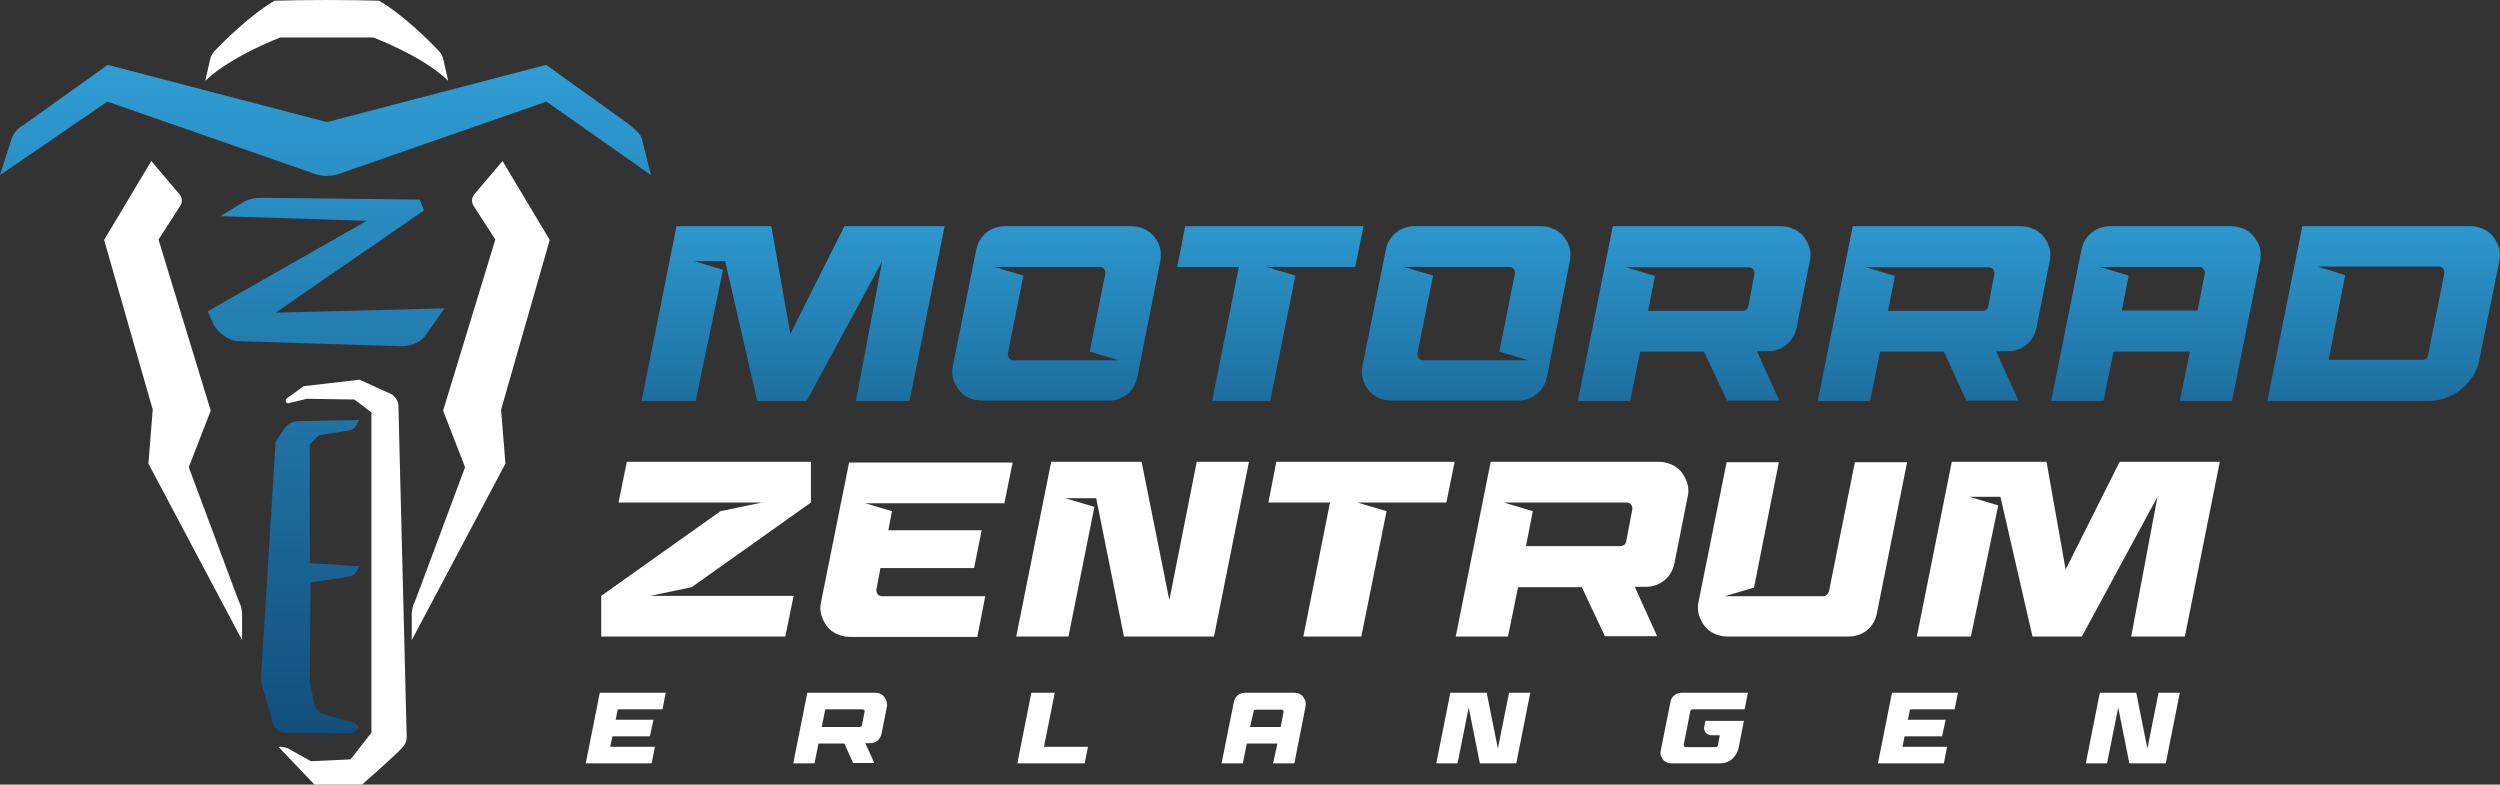 <?xml version="1.0" encoding="UTF-8"?><svg id="uuid-400ae98a-b216-4b8c-a89a-89fac5ee4c60" xmlns="http://www.w3.org/2000/svg" xmlns:xlink="http://www.w3.org/1999/xlink" viewBox="0 0 693.98 217.8"><rect x="0" y="0" width="693.98" height="217.8" fill="#333333" stroke="none"/><defs><style>.uuid-af3762b8-b78f-47f5-b280-778b796bca79{fill:url(#uuid-2112db68-eb7f-426d-878e-9007c9ee6161);}.uuid-fa28141c-27bb-4a30-9467-e9baf700de58{fill:#0095ce;}.uuid-24b5c979-34e2-4d1a-b232-a64d4d1b2370{fill:#fff;}.uuid-8ffbae6f-c6e4-4f67-a758-b1fc8eec25f5{fill:url(#uuid-4916f60b-e129-4900-8d08-37fdc4fe9644);}.uuid-fb22a791-edf5-4bf0-8d20-21fedb73bc50{fill:url(#uuid-8311a291-460a-49fd-9104-dfc1d2b51168);}.uuid-4f41897f-fc43-4598-ab72-0ec44ee1ff92{fill:url(#uuid-19acbbc2-6eac-42f1-91c0-921558387ae2);}.uuid-af2a145e-a74e-4237-bd64-8795d290dd4e{fill:url(#uuid-9f75b859-7555-4e39-be52-ae417c317364);}.uuid-03e21619-158c-4e87-aeb4-ebc08f46a30e{fill:url(#uuid-216ec4ef-c7b4-47f1-9ce8-c5f4e4612434);}.uuid-fa1f8a5c-6229-4143-9437-c9324a6d9b47{fill:url(#uuid-f49ff5ae-3f35-47a7-b6ab-a7a4d9a2dfaf);}.uuid-9433f864-f536-48e9-be5d-eb26cf14b172{fill:url(#uuid-ec998dbb-a842-44db-8b7a-d14b06c3930b);}.uuid-c2203fc7-a70a-4bac-a9ab-8c8f5f765db3{fill:url(#uuid-b8e59c0f-b681-4439-872f-ce1b5fff8b76);}.uuid-048752b0-9db0-4c99-b7c8-cb29e1f548ac{fill:url(#uuid-ba56bf14-7db1-4ba4-b504-1972fb141585);}.uuid-b182b0e2-0ca6-4da3-a13c-f512751ee69d{fill:url(#uuid-287ab0fc-7989-4b54-a72a-344fd2ca7b83);}</style><linearGradient id="uuid-8311a291-460a-49fd-9104-dfc1d2b51168" x1="90.35" y1="-101.96" x2="90.35" y2="225.65" gradientTransform="translate(0 217.6) scale(1 -1)" gradientUnits="userSpaceOnUse"><stop offset="0" stop-color="#001e46"/><stop offset="1" stop-color="#33a8e0"/></linearGradient><linearGradient id="uuid-216ec4ef-c7b4-47f1-9ce8-c5f4e4612434" x1="90.55" y1="-101.96" x2="90.55" y2="225.65" gradientTransform="translate(0 217.6) scale(1 -1)" gradientUnits="userSpaceOnUse"><stop offset="0" stop-color="#001e46"/><stop offset="1" stop-color="#33a8e0"/></linearGradient><linearGradient id="uuid-4916f60b-e129-4900-8d08-37fdc4fe9644" x1="86.05" y1="-101.96" x2="86.05" y2="225.65" gradientTransform="translate(0 217.6) scale(1 -1)" gradientUnits="userSpaceOnUse"><stop offset="0" stop-color="#001e46"/><stop offset="1" stop-color="#33a8e0"/></linearGradient><linearGradient id="uuid-9f75b859-7555-4e39-be52-ae417c317364" x1="220.15" y1="11.77" x2="220.15" y2="174.06" gradientTransform="translate(0 217.6) scale(1 -1)" gradientUnits="userSpaceOnUse"><stop offset="0" stop-color="#001e46"/><stop offset="1" stop-color="#33a8e0"/></linearGradient><linearGradient id="uuid-f49ff5ae-3f35-47a7-b6ab-a7a4d9a2dfaf" x1="293.28" y1="11.77" x2="293.28" y2="174.06" gradientTransform="translate(0 217.6) scale(1 -1)" gradientUnits="userSpaceOnUse"><stop offset="0" stop-color="#001e46"/><stop offset="1" stop-color="#33a8e0"/></linearGradient><linearGradient id="uuid-19acbbc2-6eac-42f1-91c0-921558387ae2" x1="352.65" y1="11.77" x2="352.65" y2="174.06" gradientTransform="translate(0 217.6) scale(1 -1)" gradientUnits="userSpaceOnUse"><stop offset="0" stop-color="#001e46"/><stop offset="1" stop-color="#33a8e0"/></linearGradient><linearGradient id="uuid-b8e59c0f-b681-4439-872f-ce1b5fff8b76" x1="406.98" y1="11.77" x2="406.98" y2="174.06" gradientTransform="translate(0 217.6) scale(1 -1)" gradientUnits="userSpaceOnUse"><stop offset="0" stop-color="#001e46"/><stop offset="1" stop-color="#33a8e0"/></linearGradient><linearGradient id="uuid-ec998dbb-a842-44db-8b7a-d14b06c3930b" x1="470.29" y1="11.77" x2="470.29" y2="174.06" gradientTransform="translate(0 217.6) scale(1 -1)" gradientUnits="userSpaceOnUse"><stop offset="0" stop-color="#001e46"/><stop offset="1" stop-color="#33a8e0"/></linearGradient><linearGradient id="uuid-2112db68-eb7f-426d-878e-9007c9ee6161" x1="536.89" y1="11.77" x2="536.89" y2="174.06" gradientTransform="translate(0 217.6) scale(1 -1)" gradientUnits="userSpaceOnUse"><stop offset="0" stop-color="#001e46"/><stop offset="1" stop-color="#33a8e0"/></linearGradient><linearGradient id="uuid-ba56bf14-7db1-4ba4-b504-1972fb141585" x1="598.47" y1="11.77" x2="598.47" y2="174.06" gradientTransform="translate(0 217.6) scale(1 -1)" gradientUnits="userSpaceOnUse"><stop offset="0" stop-color="#001e46"/><stop offset="1" stop-color="#33a8e0"/></linearGradient><linearGradient id="uuid-287ab0fc-7989-4b54-a72a-344fd2ca7b83" x1="661.69" y1="11.77" x2="661.69" y2="174.06" gradientTransform="translate(0 217.6) scale(1 -1)" gradientUnits="userSpaceOnUse"><stop offset="0" stop-color="#001e46"/><stop offset="1" stop-color="#33a8e0"/></linearGradient></defs><path class="uuid-24b5c979-34e2-4d1a-b232-a64d4d1b2370" d="M114.3,177.7l26-49-1.2-15,13.5-47.1-13.1-21.9-7.8,9.2c-.8,.9-.9,2.3-.2,3.3l6,9.3-14.5,47.5,6.1,15.7-13.7,36.7c-.8,2-.8,1.5-1.1,3.6v7.7Z"/><path class="uuid-24b5c979-34e2-4d1a-b232-a64d4d1b2370" d="M123.1,16.6c-.2-1-.7-1.9-1.4-2.6-2.7-2.8-10-10.1-16.5-13.8-3.2-.1-8.9-.2-14.5-.2s-11.3,.1-14.5,.2c-6.5,3.8-13.8,11-16.5,13.8-.7,.7-1.2,1.6-1.4,2.6l-1.3,5.8c7.1-6.8,20.8-12,20.8-12h25.8s13.7,5.1,20.8,12l-1.3-5.8Z"/><path class="uuid-fa28141c-27bb-4a30-9467-e9baf700de58" d="M108.7,109.5c-.1-.1-.4-.2-.8-.3,.3,0,.5,.1,.8,.3Z"/><path class="uuid-fa28141c-27bb-4a30-9467-e9baf700de58" d="M112.1,206.9c-.1,.2-.3,.4-.4,.5,.2-.2,.3-.4,.4-.5Z"/><g><path class="uuid-fb22a791-edf5-4bf0-8d20-21fedb73bc50" d="M178.2,38.6c-.5-1.7-1.7-2.3-3.2-3.8l-23.4-16.8-59.7,15.6c-.7,.3-1.5,.3-2.3,0L29.9,18,6.4,34.8c-1.5,.8-2.7,2.2-3.2,3.8L0,48.6,29.8,28.2l57.7,20.1c2.1,.7,4.4,.7,6.5,0l57.7-20.1,29,20.4-2.5-10Z"/><path class="uuid-03e21619-158c-4e87-aeb4-ebc08f46a30e" d="M76.5,86.8l41.2-28.4-1.2-3-44.1-.5c-1.6,0-3.1,.3-4.5,1l-6.7,4.1,40.6,1.3-44.1,25.1,1.4,3.3c.8,2,4.1,4.9,6.7,5l45.4,1.4c2.9,.1,5.6-1.1,7-3.1l5.2-7.4-46.9,1.2Z"/><path class="uuid-8ffbae6f-c6e4-4f67-a758-b1fc8eec25f5" d="M96.8,160.1c.9-.1,1.7-.6,2.1-1.4l.8-1.5-13.7-.9v-32.9l1.7-1.8c.5-.6,1.2-.9,2-1l7.2-1.1c.8-.1,1.5-.6,1.9-1.3l.9-1.6-16.8,.3c-1.7,0-3.2,.9-4.1,2.3l-2.3,3.5-4.1,66.4,3.2,11c.2,1.9,1.8,3.3,3.7,3.3l17.9,.2c.4,0,.9-.2,1.2-.5l1.2-1.2c-.4-.8-1.1-1.3-2-1.4l-7.8-2.3c-1.2-.3-2.2-1.3-2.5-2.5l-1.3-6.3,.2-27.7,10.6-1.6Z"/></g><path class="uuid-24b5c979-34e2-4d1a-b232-a64d4d1b2370" d="M110.6,112.7l2.3,92c0,.8-.3,1.6-.7,2.2h0c-.1,.1-.2,.3-.4,.5-1.9,2.2-10.9,10-11.3,10.4h-13.2l-10-10.5h.4c1.2,0,2.4,.4,3.4,1.1l5.2,2.9,11-.5,5.8-7.4V114.5l-4.7-3.6-13.2-.2-5,1.2c-.8,.2-1.2-.8-.6-1.3l4.7-3.4,15.5-1.8c.3,.1,9,4.1,9,4.1,1,.7,1.8,1.9,1.8,3.2Z"/><path class="uuid-24b5c979-34e2-4d1a-b232-a64d4d1b2370" d="M67.2,177.7l-26-49,1.2-15-13.5-47.1,13.1-21.9,7.8,9.2c.8,.9,.9,2.3,.2,3.3l-6,9.3,14.5,47.5-6.1,15.7,13.7,36.7c.8,2,.8,1.5,1.1,3.6v7.7Z"/><g><path class="uuid-af2a145e-a74e-4237-bd64-8795d290dd4e" d="M223.9,111.3h-13.7l-8.9-38.8h-8.6l8,2.4-7.6,36.4h-15l9.7-48.5h26.3l5.3,29.9,15-29.9h27.8l-9.7,48.5h-14.9l7.3-38.8-21,38.8Z"/><path class="uuid-fa1f8a5c-6229-4143-9437-c9324a6d9b47" d="M314.2,62.8c1.2,0,2.4,.3,3.5,.8s2,1.2,2.7,2.1,1.3,1.9,1.6,3.1,.3,2.4,.1,3.6l-6.4,32.3c-.4,1.9-1.3,3.5-2.8,4.7s-3.2,1.8-5.2,1.8h-35.2c-1.3,0-2.5-.3-3.6-.8s-2-1.2-2.7-2.1c-.7-.9-1.2-1.9-1.6-3.1-.3-1.2-.4-2.4-.1-3.6l6.5-32.3c.4-1.9,1.3-3.5,2.8-4.7s3.2-1.8,5.1-1.8h35.3Zm-38.2,11.3l8.1,2.4-4.3,21.5c-.1,.5,0,1,.3,1.4s.7,.6,1.2,.6h29.2l-8-2.4,4.3-21.5c.1-.5,0-1-.3-1.4s-.7-.6-1.2-.6h-29.3Z"/><path class="uuid-4f41897f-fc43-4598-ab72-0ec44ee1ff92" d="M329,62.8h49.5l-2.3,11.3h-24.7l8.1,2.4-7,34.8h-16.1l7.4-37.2h-17.1l2.2-11.3Z"/><path class="uuid-c2203fc7-a70a-4bac-a9ab-8c8f5f765db3" d="M427.9,62.8c1.2,0,2.4,.3,3.5,.8s2,1.2,2.7,2.1,1.3,1.9,1.6,3.1c.3,1.2,.3,2.4,.1,3.6l-6.4,32.3c-.4,1.9-1.3,3.5-2.8,4.7s-3.2,1.8-5.2,1.8h-35.2c-1.3,0-2.5-.3-3.6-.8s-2-1.2-2.7-2.1c-.7-.9-1.2-1.9-1.6-3.1-.3-1.2-.4-2.4-.1-3.6l6.5-32.3c.4-1.9,1.3-3.5,2.8-4.7s3.2-1.8,5.1-1.8h35.3Zm-38.2,11.3l8.1,2.4-4.3,21.5c-.1,.5,0,1,.3,1.4s.7,.6,1.2,.6h29.2l-8-2.4,4.3-21.5c.1-.5,0-1-.3-1.4s-.7-.6-1.2-.6h-29.3Z"/><path class="uuid-9433f864-f536-48e9-be5d-eb26cf14b172" d="M473,97.6h-17.7l-2.8,13.7h-14.5l9.7-48.5h46.7c1.3,0,2.5,.3,3.6,.8s2,1.2,2.7,2.1,1.2,1.9,1.6,3.1c.3,1.2,.4,2.4,.1,3.6l-3.7,18.6c-.4,1.9-1.3,3.5-2.8,4.7s-3.2,1.8-5.1,1.8h-3.1l6.2,13.7h-14.5l-6.4-13.6Zm10.7-11.3c.4,0,.7-.1,1-.3s.5-.5,.6-.9l1.7-8.9c.1-.5,0-1-.3-1.4s-.7-.6-1.2-.6h-34.1l8,2.4-1.9,9.7h26.2Z"/><path class="uuid-af3762b8-b78f-47f5-b280-778b796bca79" d="M539.6,97.6h-17.7l-2.8,13.7h-14.5l9.7-48.5h46.7c1.3,0,2.5,.3,3.6,.8s2,1.2,2.7,2.1,1.2,1.9,1.6,3.1c.3,1.2,.4,2.4,.1,3.6l-3.7,18.6c-.4,1.9-1.3,3.5-2.8,4.7s-3.2,1.8-5.1,1.8h-3.3l6.2,13.7h-14.5l-6.2-13.6Zm10.7-11.3c.4,0,.7-.1,1-.3s.5-.5,.6-.9l1.7-8.9c.1-.5,0-1-.3-1.4s-.7-.6-1.2-.6h-34.1l8,2.4-1.9,9.7h26.2Z"/><path class="uuid-048752b0-9db0-4c99-b7c8-cb29e1f548ac" d="M586.7,97.6l-2.8,13.7h-14.5l8.4-42c.4-1.9,1.3-3.5,2.8-4.7s3.2-1.8,5.2-1.8h33.6c1.3,0,2.5,.3,3.6,.8s2,1.2,2.7,2.1,1.2,1.9,1.6,3.1c.3,1.2,.3,2.4,.1,3.6l-7.8,38.9h-14.5l2.8-13.7h-21.2Zm23.3-11.3l2-10.2c.1-.5,0-1-.3-1.4s-.7-.6-1.2-.6h-27.6l8,2.4-1.9,9.7h21v.1Z"/><path class="uuid-b182b0e2-0ca6-4da3-a13c-f512751ee69d" d="M674.1,111.3h-44.7l9.7-48.5h46.7c1.3,0,2.5,.3,3.6,.8s2,1.2,2.7,2.1,1.2,1.9,1.6,3.1c.3,1.2,.4,2.4,.1,3.6l-5.5,27.2c-.3,1.7-.9,3.3-1.8,4.7-.9,1.4-1.9,2.7-3.2,3.7-1.2,1-2.7,1.8-4.2,2.4-1.6,.6-3.2,.9-5,.9Zm-.1-12.6l4.5-22.7c.1-.5,0-1-.3-1.4s-.7-.6-1.2-.6h-33.6l7.6,2.4-4.6,23.5h26.1c.4,0,.7-.1,1-.4,.2-.1,.4-.4,.5-.8Z"/></g><path class="uuid-24b5c979-34e2-4d1a-b232-a64d4d1b2370" d="M211.5,139.5h-39.8l2.3-11.3h51.1v11.3l-33.1,23.5-11.5,2.4h39.8l-2.3,11.3h-51.1v-11.3l33.1-23.5,11.5-2.4Z"/><path class="uuid-24b5c979-34e2-4d1a-b232-a64d4d1b2370" d="M239.5,139.5l8.1,2.4-1,5.3h25.9l-2.1,10.5h-26l-1.1,5.8c-.1,.5,0,1,.3,1.4s.7,.6,1.2,.6h28.7l-2.2,11.3h-35.4c-1.3,0-2.5-.3-3.6-.8s-2-1.2-2.7-2.1c-.7-.9-1.2-1.9-1.6-3.1-.3-1.2-.4-2.4-.1-3.6l7.8-38.8h45.4l-2.3,11.3h-39.3v-.2Z"/><path class="uuid-24b5c979-34e2-4d1a-b232-a64d4d1b2370" d="M332.2,128.2h14.5l-9.7,48.5h-25l-7.7-38.4h-8.6l8.1,2.4-7.2,36h-14.5l9.7-48.5h25.1l7.7,38.4,7.6-38.4Z"/><path class="uuid-24b5c979-34e2-4d1a-b232-a64d4d1b2370" d="M354.3,128.2h49.5l-2.3,11.3h-24.7l8.1,2.4-7,34.8h-16.1l7.4-37.2h-17.1l2.2-11.3Z"/><path class="uuid-24b5c979-34e2-4d1a-b232-a64d4d1b2370" d="M439.1,163h-17.7l-2.8,13.7h-14.5l9.7-48.5h46.7c1.3,0,2.5,.3,3.6,.8s2,1.2,2.7,2.1c.7,.9,1.2,1.9,1.6,3.1,.3,1.2,.4,2.4,.1,3.6l-3.7,18.6c-.4,1.9-1.3,3.5-2.8,4.7s-3.2,1.8-5.1,1.8h-3.1l6.2,13.7h-14.5l-6.4-13.6Zm10.7-11.4c.4,0,.7-.1,1-.3s.5-.5,.6-.9l1.7-8.9c.1-.5,0-1-.3-1.4s-.7-.6-1.2-.6h-34.1l8,2.4-1.9,9.7h26.2Z"/><path class="uuid-24b5c979-34e2-4d1a-b232-a64d4d1b2370" d="M513.1,176.7h-33.6c-1.3,0-2.5-.3-3.6-.8s-2-1.2-2.7-2.1c-.7-.9-1.2-1.9-1.6-3.1-.3-1.2-.4-2.4-.1-3.6l7.8-38.8h14.5l-6.9,34.8-8.1,2.4h27.3c.4,0,.7-.1,1-.4s.5-.6,.6-.9l7.2-35.9h14.5l-8.4,42c-.4,1.9-1.3,3.5-2.8,4.7-1.4,1.1-3.1,1.7-5.1,1.7Z"/><path class="uuid-24b5c979-34e2-4d1a-b232-a64d4d1b2370" d="M577.9,176.7h-13.7l-8.9-38.8h-8.6l8,2.4-7.6,36.4h-15l9.7-48.5h26.3l5.3,29.9,15-29.9h27.8l-9.7,48.5h-14.9l7.3-38.8-21,38.8Z"/><path class="uuid-24b5c979-34e2-4d1a-b232-a64d4d1b2370" d="M180.4,204.4h-10.4l-.6,2.9h12.4l-.9,4.6h-18.3l3.9-19.6h18.3l-.9,4.6h-12.4l-.6,2.9h10.5l-1,4.6Z"/><path class="uuid-24b5c979-34e2-4d1a-b232-a64d4d1b2370" d="M234.4,206.4h-7.2l-1.1,5.5h-5.9l3.9-19.6h18.9c.5,0,1,.1,1.4,.3s.8,.5,1.1,.9c.3,.4,.5,.8,.6,1.2,.1,.5,.2,1,.1,1.5l-1.5,7.5c-.2,.8-.5,1.4-1.1,1.9s-1.3,.7-2.1,.7h-1.3l2.5,5.5h-5.9l-2.4-5.4Zm4.7-4.8c.1-.1,.2-.2,.2-.4l.7-3.6c0-.2,0-.4-.1-.5s-.3-.2-.5-.2h-10.3l-1,4.9h10.6c.1,0,.3-.1,.4-.2Z"/><path class="uuid-24b5c979-34e2-4d1a-b232-a64d4d1b2370" d="M286.3,192.3h6.5l-3,15h12.2l-.9,4.6h-18.7l3.9-19.6Z"/><path class="uuid-24b5c979-34e2-4d1a-b232-a64d4d1b2370" d="M354.6,206.4h-8.5l-1.1,5.5h-5.9l3.4-17c.2-.8,.5-1.4,1.1-1.9s1.3-.7,2.1-.7h13.6c.5,0,1,.1,1.4,.3s.8,.5,1.1,.9,.5,.8,.6,1.2c.1,.5,.1,1,0,1.5l-3.1,15.7h-5.9l1.2-5.5Zm-7.6-4.6h8.5l.8-4.1c0-.2,0-.4-.1-.5-.1-.2-.3-.2-.5-.2h-7.1c-.4,0-.6,.2-.6,.5l-1,4.3Z"/><path class="uuid-24b5c979-34e2-4d1a-b232-a64d4d1b2370" d="M424.8,192.3l-3.9,19.6h-10.1l-3.1-15.5-3.1,15.5h-5.9l3.9-19.6h10.1l3.1,15.5,3.1-15.5h5.9Z"/><path class="uuid-24b5c979-34e2-4d1a-b232-a64d4d1b2370" d="M485.2,192.3l-.9,4.6h-14.5c-.1,0-.3,.1-.4,.2s-.2,.2-.2,.4l-1.8,9.2c0,.2,0,.4,.1,.5s.3,.2,.5,.2h8.3c.2,0,.3-.1,.4-.2s.2-.2,.2-.4l.5-2.7h-2.4c-.3,0-.6-.1-.8-.2-.3-.1-.5-.3-.7-.5s-.3-.5-.4-.8c-.1-.3-.1-.6,0-.9l.3-1.6h10.7l-1.5,7.6c-.1,.6-.4,1.2-.7,1.7s-.7,1-1.1,1.3c-.4,.4-1,.7-1.5,.9-.6,.2-1.2,.3-1.8,.3h-13.6c-.4,0-.9-.1-1.3-.3s-.7-.4-1-.8-.4-.7-.6-1.1c-.1-.4-.1-.8,0-1.3l2.7-13.5c.1-.8,.5-1.4,1.1-1.9s1.3-.7,2.1-.7h18.3Z"/><path class="uuid-24b5c979-34e2-4d1a-b232-a64d4d1b2370" d="M539.1,204.4h-10.4l-.6,2.9h12.4l-.9,4.6h-18.3l3.9-19.6h18.3l-.9,4.6h-12.4l-.6,2.9h10.5l-1,4.6Z"/><path class="uuid-24b5c979-34e2-4d1a-b232-a64d4d1b2370" d="M605.1,192.3l-3.9,19.6h-10.1l-3.1-15.5-3.1,15.5h-5.9l3.9-19.6h10.1l3.1,15.5,3.1-15.5h5.9Z"/></svg>